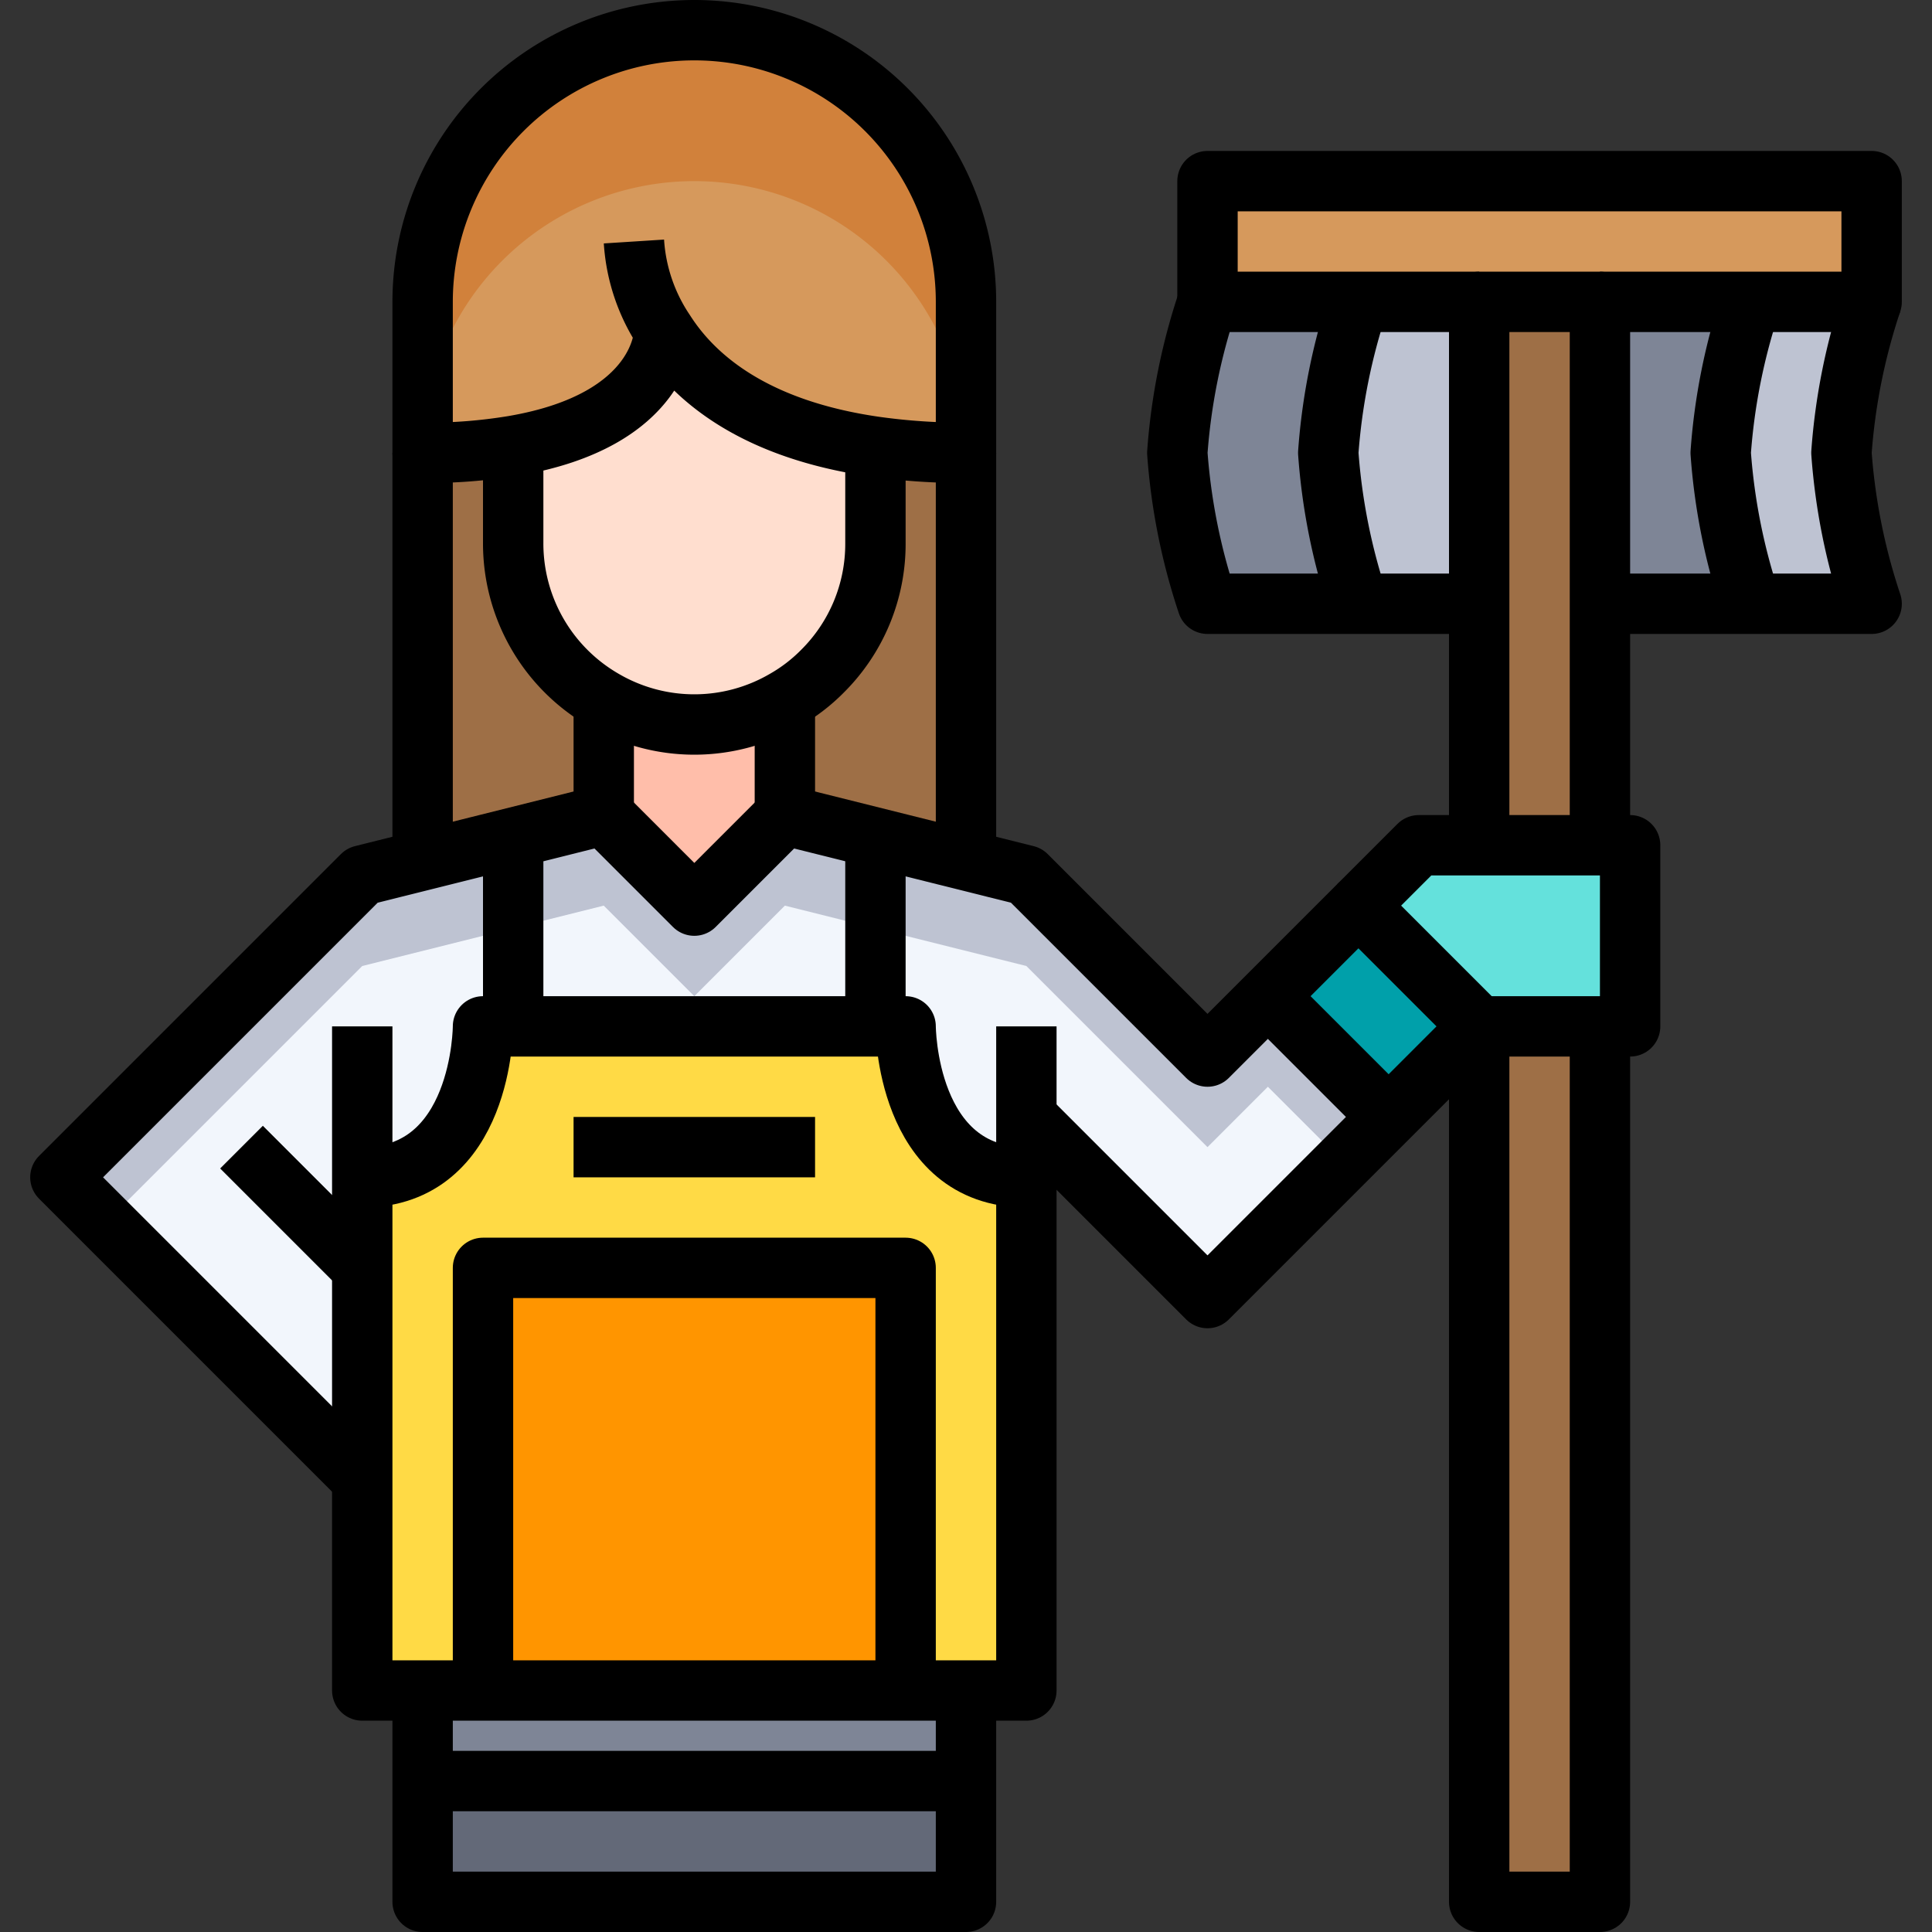 <svg xmlns="http://www.w3.org/2000/svg" viewBox="0 0 64 64"><rect x="0" y="0" width="64" height="64" fill="#333333" stroke="none"/><title>13-Cleaner</title><g id="_13-Cleaner" data-name="13-Cleaner"><path d="M58,10h4a20.344,20.344,0,0,0-1,5,20.344,20.344,0,0,0,1,5H58a20.344,20.344,0,0,1-1-5A20.344,20.344,0,0,1,58,10Z" style="fill:#bec3d2"></path><path d="M49,10V20H45a20.344,20.344,0,0,1-1-5,20.344,20.344,0,0,1,1-5Z" style="fill:#bec3d2"></path><path d="M53,10h5a20.344,20.344,0,0,0-1,5,20.344,20.344,0,0,0,1,5H53Z" style="fill:#7e8596"></path><path d="M40,10h5a20.344,20.344,0,0,0-1,5,20.344,20.344,0,0,0,1,5H40a20.344,20.344,0,0,1-1-5A20.344,20.344,0,0,1,40,10Z" style="fill:#7e8596"></path><rect x="43.379" y="30.672" width="4.243" height="5.657" transform="translate(-10.361 41.985) rotate(-45)" style="fill:#00a0aa"></rect><polygon points="62 6 62 10 58 10 53 10 49 10 45 10 40 10 40 6 62 6" style="fill:#d6995c"></polygon><polygon points="53 20 53 28 49 28 49 20 49 10 53 10 53 20" style="fill:#9e6f46"></polygon><rect x="49" y="34" width="4" height="29" style="fill:#9e6f46"></rect><path d="M17,14.77V18a5.985,5.985,0,0,0,3,5.19V27l-3,.75-3,.75V15A17.354,17.354,0,0,0,17,14.77Z" style="fill:#9e6f46"></path><path d="M32,15V28.5l-3-.75L26,27V23.19a5.752,5.752,0,0,0,1.24-.95A5.944,5.944,0,0,0,29,18V14.8A20.947,20.947,0,0,0,32,15Z" style="fill:#9e6f46"></path><path d="M17,14.77A17.354,17.354,0,0,1,14,15V10a9,9,0,0,1,18,0v5a20.947,20.947,0,0,1-3-.2c-3.99-.57-5.99-2.26-6.98-3.81L22,11S22,13.92,17,14.77Z" style="fill:#d6995c"></path><path d="M23,1a9,9,0,0,0-9,9v5a9,9,0,0,1,18,0V10A9,9,0,0,0,23,1Z" style="fill:#d1813b"></path><rect x="16" y="42" width="14" height="14" style="fill:#ff9500"></rect><rect x="14" y="59" width="18" height="4" style="fill:#636978"></rect><polygon points="16 56 30 56 32 56 32 59 14 59 14 56 16 56" style="fill:#7e8596"></polygon><path d="M34,39V56H30V42H16V56H12V39c4,0,4-5,4-5H30S30,39,34,39Z" style="fill:#ffda45"></path><path d="M14,28.5l3-.75V34H16s0,5-4,5V49L2,39,12,29Z" style="fill:#f2f6fc"></path><polygon points="29 27.75 29 34 17 34 17 27.75 20 27 23 30 26 27 29 27.75" style="fill:#f2f6fc"></polygon><path d="M34,37v2c-4,0-4-5-4-5H29V27.75l3,.75,2,.5,6,6,2-2,4,4-6,6Z" style="fill:#f2f6fc"></path><polygon points="26 27 23 30 20 27 17 27.75 17 30.75 20 30 23 33 26 30 29 30.75 29 27.75 26 27" style="fill:#bec3d2"></polygon><polygon points="14 28.5 12 29 2 39 3.5 40.5 12 32 14 31.5 17 30.75 17 27.75 14 28.5" style="fill:#bec3d2"></polygon><polygon points="34 32 40 38 42 36 44.5 38.5 46 37 42 33 40 35 34 29 32 28.5 29 27.75 29 30.75 32 31.5 34 32" style="fill:#bec3d2"></polygon><polygon points="54 28 54 34 53 34 49 34 45 30 47 28 49 28 53 28 54 28" style="fill:#64e1dc"></polygon><path d="M26,23.19V27l-3,3-3-3V23.19a5.961,5.961,0,0,0,6,0Z" style="fill:#ffbeaa"></path><path d="M26,23.19a5.961,5.961,0,0,1-6,0A5.985,5.985,0,0,1,17,18V14.77c5-.85,5-3.77,5-3.77l.02-.01c.99,1.55,2.99,3.24,6.98,3.81V18a5.944,5.944,0,0,1-1.76,4.24A5.752,5.752,0,0,1,26,23.19Z" style="fill:#ffdecf"></path><path d="M17,14v4a5.985,5.985,0,0,0,3,5.19,5.961,5.961,0,0,0,6,0,5.752,5.752,0,0,0,1.24-.95A5.944,5.944,0,0,0,29,18V14" style="fill:none;stroke:#000;stroke-linejoin:round;stroke-width:2px"></path><polyline points="45 30 47 28 49 28 53 28 54 28 54 34 53 34 49 34" style="fill:none;stroke:#000;stroke-linejoin:round;stroke-width:2px"></polyline><polyline points="53 34 53 63 49 63 49 34" style="fill:none;stroke:#000;stroke-linejoin:round;stroke-width:2px"></polyline><line x1="42" y1="33" x2="46" y2="37" style="fill:none;stroke:#000;stroke-linejoin:round;stroke-width:2px"></line><path d="M22,11s0,2.92-5,3.77A17.354,17.354,0,0,1,14,15V10a9,9,0,0,1,18,0v5a20.947,20.947,0,0,1-3-.2c-3.99-.57-5.99-2.26-6.98-3.81A6.033,6.033,0,0,1,21,8" style="fill:none;stroke:#000;stroke-linejoin:round;stroke-width:2px"></path><polyline points="14 15 14 28.5 14 29" style="fill:none;stroke:#000;stroke-linejoin:round;stroke-width:2px"></polyline><polyline points="32 15 32 28.5 32 29" style="fill:none;stroke:#000;stroke-linejoin:round;stroke-width:2px"></polyline><polyline points="20 27 23 30 26 27 29 27.75 32 28.5 34 29 40 35 42 33 45 30 49 34 46 37 40 43 34 37" style="fill:none;stroke:#000;stroke-linejoin:round;stroke-width:2px"></polyline><polyline points="26 27 26 23.19 26 23" style="fill:none;stroke:#000;stroke-linejoin:round;stroke-width:2px"></polyline><path d="M12,39c4,0,4-5,4-5H30s0,5,4,5" style="fill:none;stroke:#000;stroke-linejoin:round;stroke-width:2px"></path><polyline points="29 27 29 27.75 29 34" style="fill:none;stroke:#000;stroke-linejoin:round;stroke-width:2px"></polyline><polyline points="17 27 17 27.75 17 34" style="fill:none;stroke:#000;stroke-linejoin:round;stroke-width:2px"></polyline><polyline points="16 56 16 42 30 42 30 56" style="fill:none;stroke:#000;stroke-linejoin:round;stroke-width:2px"></polyline><line x1="19" y1="38" x2="27" y2="38" style="fill:none;stroke:#000;stroke-linejoin:round;stroke-width:2px"></line><polyline points="20 23 20 23.19 20 27 17 27.75 14 28.5 12 29 2 39 12 49" style="fill:none;stroke:#000;stroke-linejoin:round;stroke-width:2px"></polyline><polyline points="12 34 12 39 12 42 12 49 12 56 14 56 16 56 30 56 32 56 34 56 34 39 34 37 34 34" style="fill:none;stroke:#000;stroke-linejoin:round;stroke-width:2px"></polyline><line x1="8" y1="38" x2="12" y2="42" style="fill:none;stroke:#000;stroke-linejoin:round;stroke-width:2px"></line><polyline points="14 56 14 59 14 63 32 63 32 59 32 56" style="fill:none;stroke:#000;stroke-linejoin:round;stroke-width:2px"></polyline><line x1="14" y1="59" x2="32" y2="59" style="fill:none;stroke:#000;stroke-linejoin:round;stroke-width:2px"></line><polyline points="49 10 45 10 40 10 40 6 62 6 62 10 58 10 53 10" style="fill:none;stroke:#000;stroke-linejoin:round;stroke-width:2px"></polyline><polyline points="49 28 49 20 49 10 53 10 53 20 53 28" style="fill:none;stroke:#000;stroke-linejoin:round;stroke-width:2px"></polyline><path d="M40,10a20.344,20.344,0,0,0-1,5,20.344,20.344,0,0,0,1,5h9" style="fill:none;stroke:#000;stroke-linejoin:round;stroke-width:2px"></path><path d="M45,10a20.344,20.344,0,0,0-1,5,20.344,20.344,0,0,0,1,5" style="fill:none;stroke:#000;stroke-linejoin:round;stroke-width:2px"></path><path d="M58,10a20.344,20.344,0,0,0-1,5,20.344,20.344,0,0,0,1,5" style="fill:none;stroke:#000;stroke-linejoin:round;stroke-width:2px"></path><path d="M53,20h9a20.344,20.344,0,0,1-1-5,20.344,20.344,0,0,1,1-5" style="fill:none;stroke:#000;stroke-linejoin:round;stroke-width:2px"></path></g></svg>